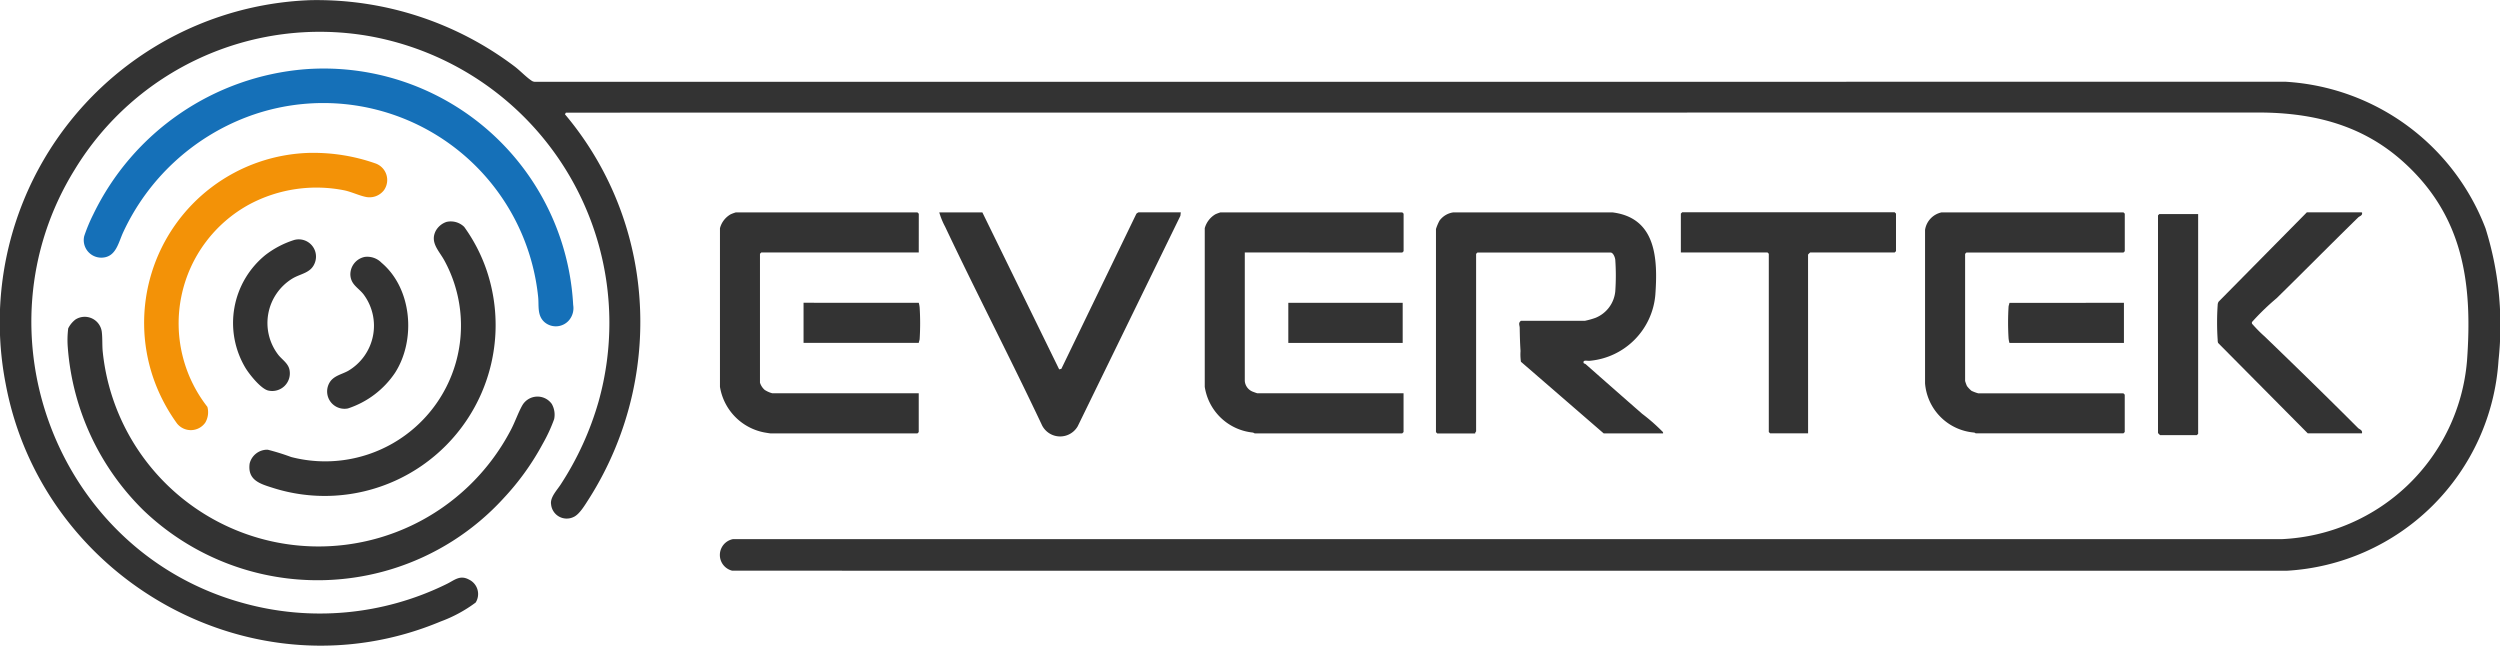 <svg id="Raggruppa_2" data-name="Raggruppa 2" xmlns="http://www.w3.org/2000/svg" xmlns:xlink="http://www.w3.org/1999/xlink" width="190" height="49.073" viewBox="0 0 190 49.073">
  <defs>
    <clipPath id="clip-path">
      <rect id="Rettangolo_2" data-name="Rettangolo 2" width="190" height="49.073" fill="none"/>
    </clipPath>
  </defs>
  <g id="Raggruppa_1" data-name="Raggruppa 1" clip-path="url(#clip-path)">
    <path id="Tracciato_1" data-name="Tracciato 1" d="M23.627.011A24.937,24.937,0,0,1,39.112,5.052c.415.316.853.785,1.268,1.066a.475.475,0,0,0,.287.1l133.044-.005A17.37,17.37,0,0,1,188.9,17.355a24.6,24.6,0,0,1,.987,10.034,17.107,17.107,0,0,1-16.115,15.989l-118.12-.005a1.227,1.227,0,0,1,.061-2.4l117.735,0A14.8,14.8,0,0,0,187.49,27.454c.438-5.929-.264-11.047-4.862-15.174-3.217-2.887-7.074-3.77-11.319-3.728l-128.3.008-.074.124A24.329,24.329,0,0,1,48.48,21.43a25.079,25.079,0,0,1-3.729,16.493c-.276.425-.707,1.173-1.16,1.369a1.192,1.192,0,0,1-1.708-.957c-.095-.542.48-1.113.754-1.552a23.2,23.2,0,0,0,2.846-6.233A22.146,22.146,0,0,0,27.949,2.724,21.8,21.8,0,0,0,5.686,12.877c-7.7,12.42-1.319,29.06,12.752,32.944A21.8,21.8,0,0,0,33.915,44.4c.6-.282,1.023-.737,1.73-.351a1.217,1.217,0,0,1,.506,1.743,10.487,10.487,0,0,1-2.65,1.436C19.326,53.165,3.234,44.12.435,29.191A24.5,24.5,0,0,1,23.627.011" transform="translate(0 0)" fill="#333"/>
    <path id="Tracciato_2" data-name="Tracciato 2" d="M1119.093,166.759a3.629,3.629,0,0,1,.27-.638,1.57,1.57,0,0,1,1.059-.627h12.067c3.348.407,3.472,3.532,3.276,6.26a5.5,5.5,0,0,1-4.969,5.019c-.21.024-.551-.1-.482.168.006.036.116.054.162.095q2.136,1.887,4.282,3.763a14.015,14.015,0,0,1,1.492,1.3c.055.065.124.083.1.195h-4.508l-6.292-5.447a3.891,3.891,0,0,1-.031-.812c-.038-.592-.053-1.152-.062-1.753,0-.217-.137-.368.094-.548h4.865a5.759,5.759,0,0,0,.81-.228,2.419,2.419,0,0,0,1.494-2.009,17.364,17.364,0,0,0,0-2.4c-.017-.179-.155-.55-.358-.55h-10.119l-.1.1v13.488c0,.018-.091.1-.065.162h-2.886l-.1-.1Z" transform="translate(-1009.959 -149.354)" fill="#333"/>
    <path id="Tracciato_3" data-name="Tracciato 3" d="M85.755,260.6a19.142,19.142,0,0,1-27.331.921,19.383,19.383,0,0,1-5.773-12.386,7.226,7.226,0,0,1,.031-1.463,1.911,1.911,0,0,1,.556-.676,1.308,1.308,0,0,1,2,.976c.053.461.02,1.015.069,1.487A16.488,16.488,0,0,0,86.265,255.5c.348-.629.6-1.4.933-1.985a1.333,1.333,0,0,1,2.234-.1,1.646,1.646,0,0,1,.181,1.155,11.849,11.849,0,0,1-.861,1.863,19.647,19.647,0,0,1-3,4.169" transform="translate(-47.498 -222.716)" fill="#333"/>
    <path id="Tracciato_4" data-name="Tracciato 4" d="M82.111,53.669A18.985,18.985,0,0,1,102.5,71.58a1.433,1.433,0,0,1-.292,1.137,1.323,1.323,0,0,1-1.873.184c-.6-.521-.42-1.272-.5-1.963A16.414,16.414,0,0,0,77.7,57.3a17.043,17.043,0,0,0-9.379,8.716c-.388.81-.547,1.949-1.662,1.972a1.332,1.332,0,0,1-1.318-1.643,12.591,12.591,0,0,1,.687-1.647A19.631,19.631,0,0,1,82.111,53.669" transform="translate(-58.939 -48.406)" fill="#1570b8"/>
    <path id="Tracciato_5" data-name="Tracciato 5" d="M1501.527,165.506h13.816l.1.1v2.853l-.1.1h-11.935l-.1.1v9.662a3.6,3.6,0,0,0,.138.381,2.2,2.2,0,0,0,.347.366,3.132,3.132,0,0,0,.52.193h11.027l.1.1V182.2l-.1.1h-11.222c-.014,0-.07-.053-.133-.061a4.079,4.079,0,0,1-3.721-3.738V166.839a1.607,1.607,0,0,1,1.261-1.333" transform="translate(-1353.96 -149.366)" fill="#333"/>
    <path id="Tracciato_6" data-name="Tracciato 6" d="M576.168,168.554H564.2l-.1.1v9.792a1.207,1.207,0,0,0,.357.551,1.967,1.967,0,0,0,.584.259h11.125v2.95l-.1.1H564.913c-.032,0-.426-.063-.505-.079a4.219,4.219,0,0,1-3.349-3.461l0-12.054a1.714,1.714,0,0,1,.819-1.062,3.433,3.433,0,0,1,.379-.14H576.07l.1.1Z" transform="translate(-506.342 -149.366)" fill="#333"/>
    <path id="Tracciato_7" data-name="Tracciato 7" d="M941.909,168.554v9.761a.954.954,0,0,0,.56.8c.053.025.361.137.382.137h11.124v2.95l-.1.1H942.655a.529.529,0,0,0-.133-.062,4.115,4.115,0,0,1-3.656-3.478l0-12.054a1.77,1.77,0,0,1,.818-1.062,3.441,3.441,0,0,1,.379-.14h13.816l.1.1v2.853l-.1.1Z" transform="translate(-847.305 -149.366)" fill="#333"/>
    <path id="Tracciato_8" data-name="Tracciato 8" d="M735.253,165.506l5.838,11.932.166-.04,5.7-11.784a.5.5,0,0,1,.166-.109h3.211l-.03.262L742.5,181.763a1.541,1.541,0,0,1-2.7-.051c-2.393-5.073-4.984-10.057-7.38-15.123a5.52,5.52,0,0,1-.442-1.082Z" transform="translate(-660.594 -149.366)" fill="#333"/>
    <path id="Tracciato_9" data-name="Tracciato 9" d="M1319.656,182.3h-2.886l-.1-.1V168.651l-.1-.1h-6.584V165.6l.1-.1h16.151l.1.1v2.853l-.1.1h-6.422a1.082,1.082,0,0,0-.162.162Z" transform="translate(-1182.241 -149.366)" fill="#333"/>
    <path id="Tracciato_10" data-name="Tracciato 10" d="M124.883,119.086a14.191,14.191,0,0,1,4.881.793,1.336,1.336,0,0,1,.677,2.04,1.384,1.384,0,0,1-1.411.509c-.477-.1-1.069-.379-1.585-.49a10.829,10.829,0,0,0-7.219,1.053,10.3,10.3,0,0,0-3.207,15.4,1.552,1.552,0,0,1-.164,1.2,1.342,1.342,0,0,1-2.142.065,13.334,13.334,0,0,1-1.818-3.5,12.925,12.925,0,0,1,11.988-17.072" transform="translate(-101.257 -107.468)" fill="#f39207"/>
    <path id="Tracciato_11" data-name="Tracciato 11" d="M209.37,172.7a1.457,1.457,0,0,1,1.343.379,12.554,12.554,0,0,1,1.7,3.289,12.988,12.988,0,0,1-16.328,16.518c-.958-.3-1.84-.6-1.681-1.812a1.377,1.377,0,0,1,1.374-1.061,17.371,17.371,0,0,1,1.783.555,10.319,10.319,0,0,0,11.64-14.943c-.4-.733-1.107-1.361-.65-2.247a1.458,1.458,0,0,1,.815-.677" transform="translate(-175.433 -155.835)" fill="#333"/>
    <path id="Tracciato_12" data-name="Tracciato 12" d="M1738.884,165.506c.054.255-.173.269-.293.387-2.067,2.021-4.119,4.1-6.191,6.131a18.824,18.824,0,0,0-1.787,1.715c-.038.05-.1.083-.1.164s.061.114.1.164a10.27,10.27,0,0,0,.876.875c2.384,2.3,4.776,4.63,7.091,6.95.114.114.358.151.3.408h-4.119l-6.814-6.87a.644.644,0,0,1-.032-.228,19.4,19.4,0,0,1,0-2.664.472.472,0,0,1,.076-.249l6.7-6.785Z" transform="translate(-1559.371 -149.366)" fill="#333"/>
    <path id="Tracciato_13" data-name="Tracciato 13" d="M1684.858,166.836v16.7l-.1.1h-2.789a1.085,1.085,0,0,1-.162-.162V166.933l.1-.1Z" transform="translate(-1517.799 -150.566)" fill="#333"/>
    <path id="Tracciato_14" data-name="Tracciato 14" d="M257.644,200.049a1.508,1.508,0,0,1,1.283.44c2.329,1.963,2.633,5.859,1.034,8.36a6.907,6.907,0,0,1-3.578,2.713,1.318,1.318,0,0,1-1.315-2.092c.332-.414.868-.511,1.317-.758a3.98,3.98,0,0,0,1.177-5.821c-.39-.5-.952-.727-1-1.462a1.357,1.357,0,0,1,1.086-1.38" transform="translate(-229.934 -180.522)" fill="#333"/>
    <path id="Tracciato_15" data-name="Tracciato 15" d="M186.355,186.721a1.31,1.31,0,0,1,1.522,1.781c-.3.748-1.065.78-1.694,1.16a3.962,3.962,0,0,0-1.1,5.756c.3.407.818.681.894,1.246a1.339,1.339,0,0,1-1.583,1.517c-.567-.085-1.478-1.24-1.774-1.728a6.656,6.656,0,0,1,1.513-8.58,7.1,7.1,0,0,1,2.219-1.153" transform="translate(-163.964 -168.491)" fill="#333"/>
    <path id="Tracciato_16" data-name="Tracciato 16" d="M634.975,235.989a1.958,1.958,0,0,1,.068.354,19.5,19.5,0,0,1,0,2.4c-.009.1-.055.19-.067.29h-8.757v-3.048Z" transform="translate(-565.149 -212.975)" fill="#333"/>
    <path id="Tracciato_17" data-name="Tracciato 17" d="M1573.8,235.989v3.048H1565.1a1.957,1.957,0,0,1-.068-.354,19.481,19.481,0,0,1,0-2.4c.009-.1.055-.19.067-.29Z" transform="translate(-1412.381 -212.975)" fill="#333"/>
    <rect id="Rettangolo_1" data-name="Rettangolo 1" width="8.692" height="3.048" transform="translate(97.912 23.014)" fill="#333"/>
  </g>
</svg>
